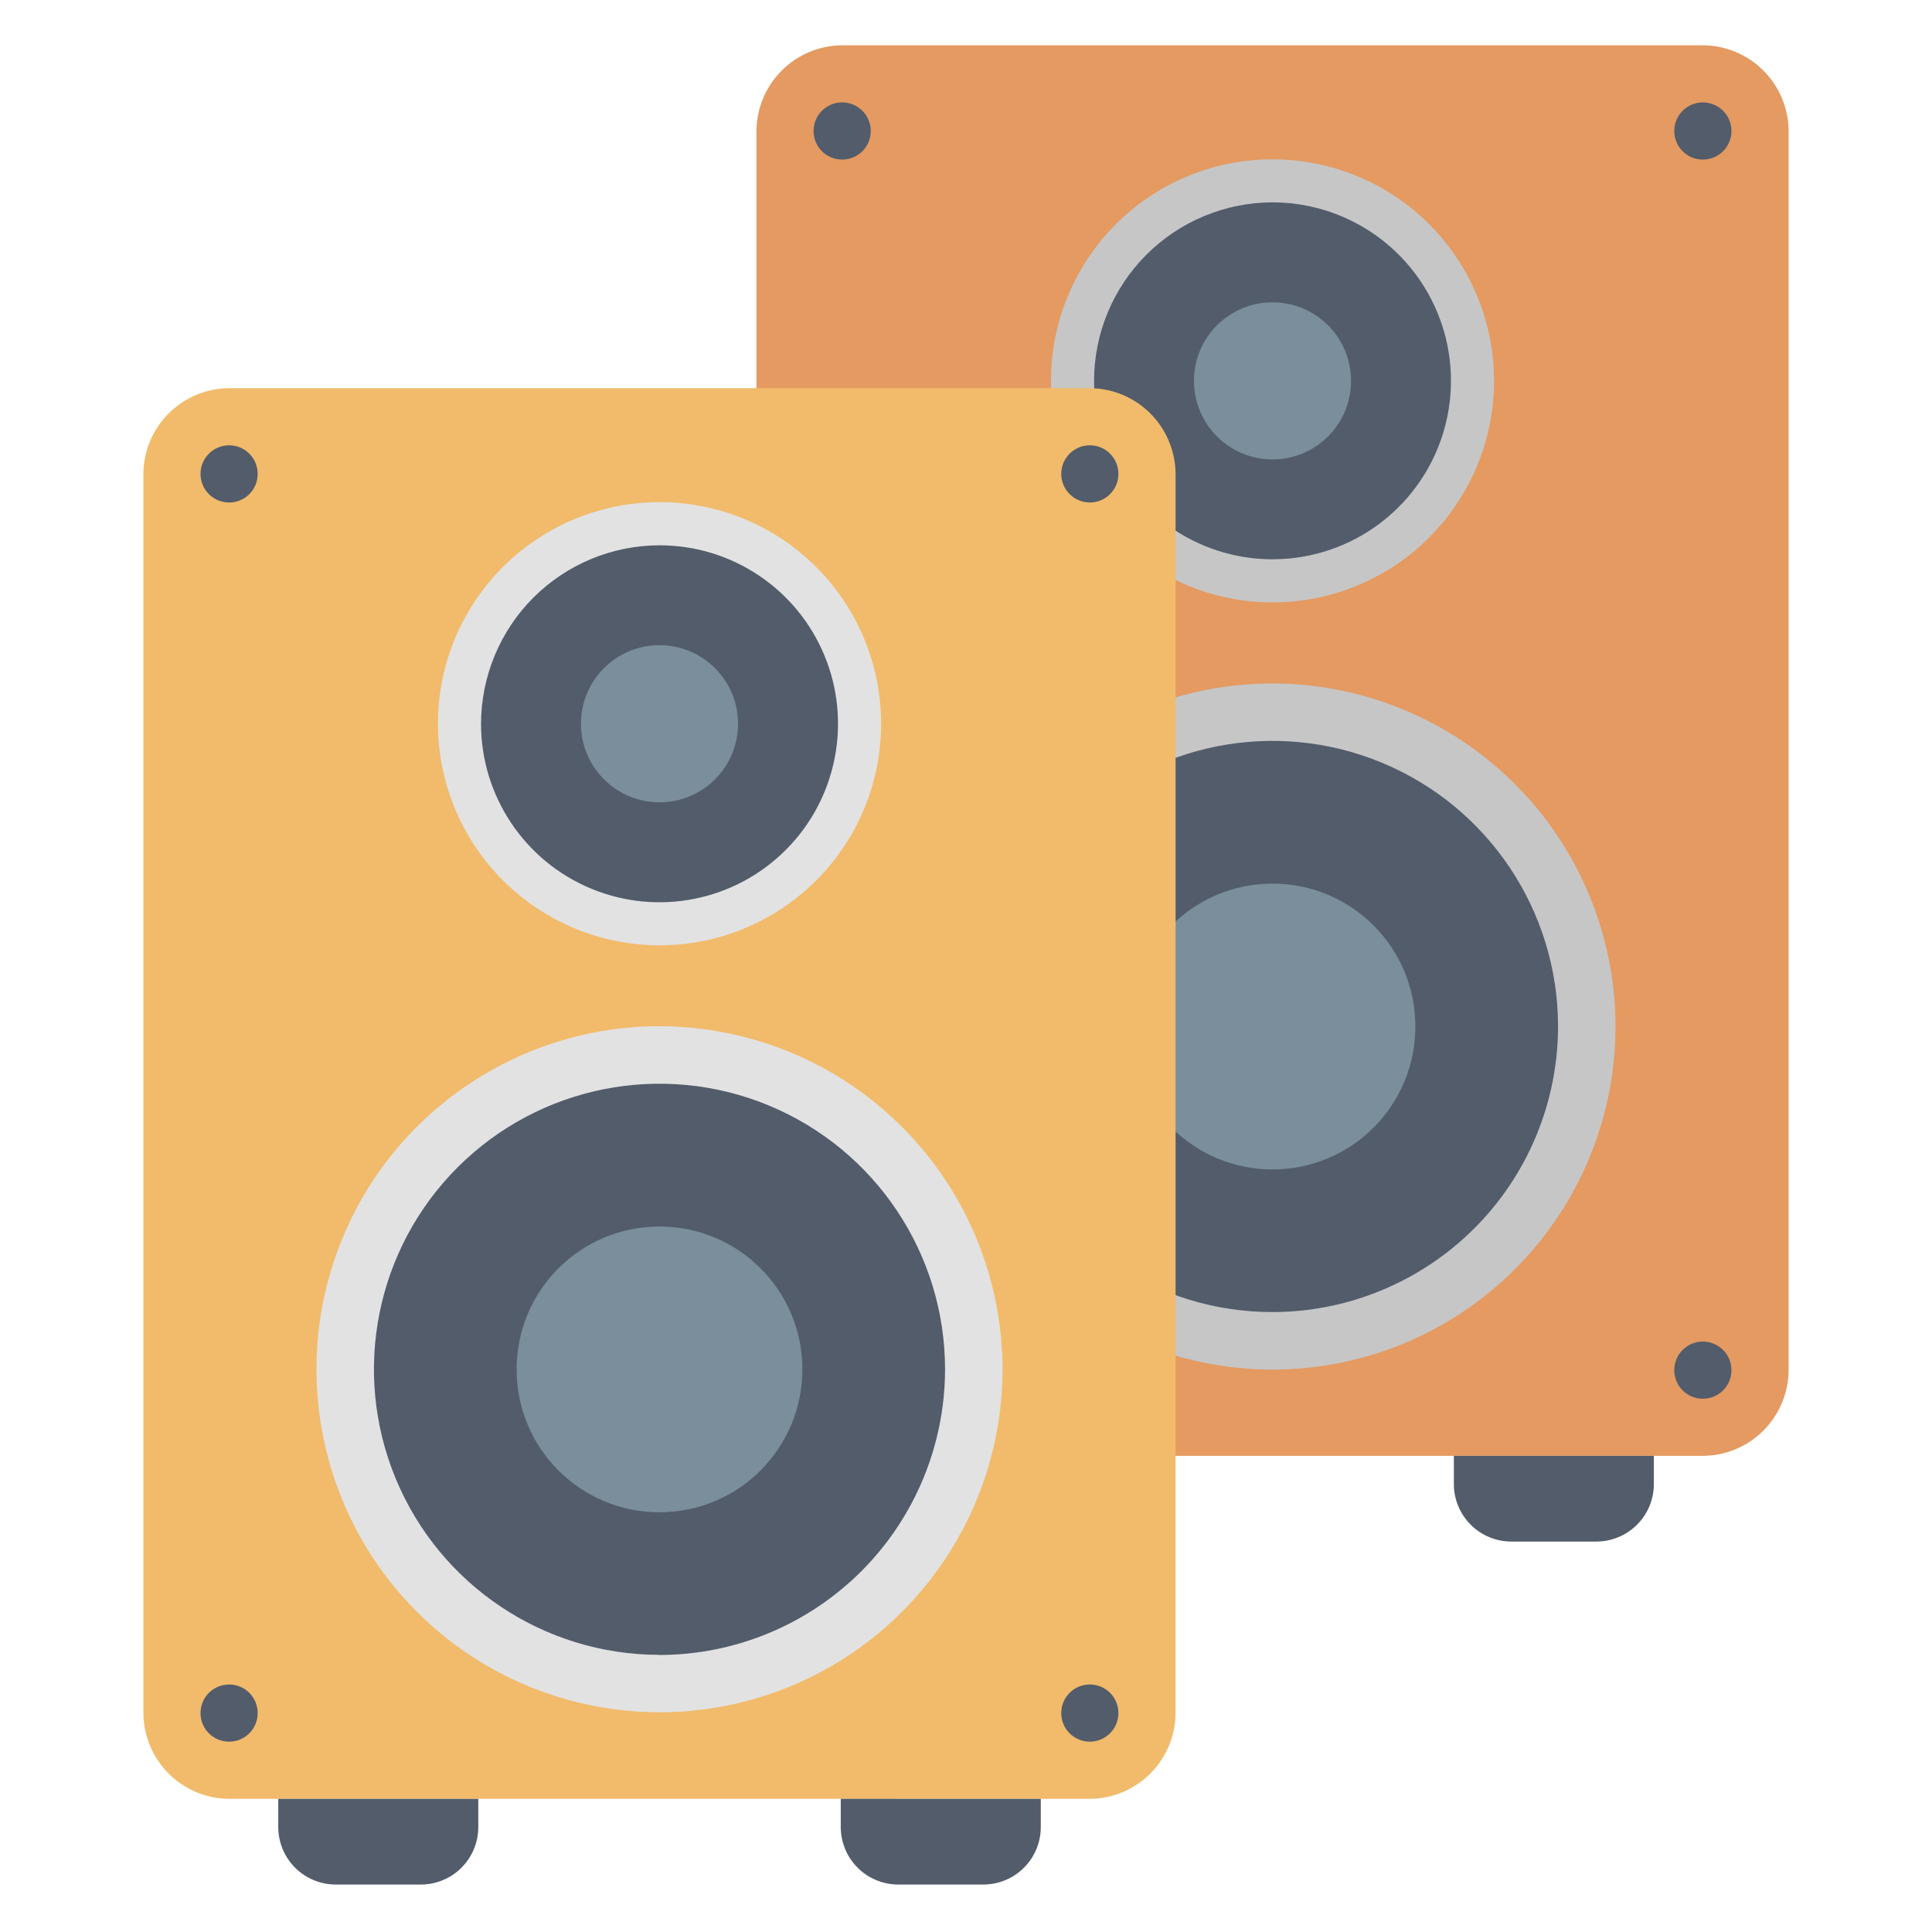 <svg version="1.2" baseProfile="tiny-ps" xmlns="http://www.w3.org/2000/svg" viewBox="0 0 512 512" width="512" height="512">
	<title>washing-svg</title>
	<style>
		tspan { white-space:pre }
		.shp0 { fill: #e49a61 } 
		.shp1 { fill: #525c6b } 
		.shp2 { fill: #c6c6c6 } 
		.shp3 { fill: #7a8e9b } 
		.shp4 { fill: #f1bb6b } 
		.shp5 { fill: #e2e2e2 } 
	</style>
	<g id="Layer">
		<g id="Layer">
			<g id="Layer">
				<g id="Layer">
					<path id="Layer" class="shp0" d="M451.15 12C454.15 12 457.12 12.59 459.9 13.74C462.67 14.89 465.19 16.57 467.31 18.69C469.43 20.81 471.11 23.33 472.26 26.1C473.41 28.88 474 31.85 474 34.85L474 362.98C474 365.98 473.41 368.95 472.26 371.72C471.11 374.49 469.43 377.01 467.31 379.13C465.19 381.25 462.67 382.94 459.9 384.08C457.12 385.23 454.15 385.82 451.15 385.82L223.32 385.82C220.32 385.82 217.35 385.23 214.58 384.08C211.81 382.94 209.29 381.25 207.17 379.13C205.04 377.01 203.36 374.49 202.21 371.72C201.07 368.95 200.47 365.98 200.47 362.98L200.47 34.85C200.47 31.85 201.07 28.88 202.21 26.11C203.36 23.34 205.04 20.82 207.16 18.7C209.28 16.57 211.8 14.89 214.57 13.74C217.34 12.59 220.31 12 223.31 12L451.15 12L451.15 12Z" />
					<g id="Layer">
						<path id="Layer" class="shp1" d="M236.21 385.83L289.22 385.83L289.22 393.31C289.22 395.31 288.82 397.29 288.06 399.14C287.29 400.98 286.17 402.66 284.75 404.08C283.34 405.49 281.66 406.61 279.81 407.38C277.96 408.15 275.98 408.54 273.98 408.54L251.44 408.54C249.44 408.54 247.46 408.15 245.61 407.38C243.76 406.61 242.08 405.49 240.67 404.08C239.26 402.66 238.13 400.98 237.37 399.14C236.6 397.29 236.21 395.31 236.21 393.31L236.21 385.83Z" />
						<path id="Layer" class="shp1" d="M438.29 385.82L438.29 393.3C438.29 395.3 437.89 397.28 437.13 399.13C436.36 400.97 435.24 402.65 433.82 404.07C432.41 405.48 430.73 406.6 428.88 407.37C427.04 408.13 425.05 408.53 423.05 408.53L400.52 408.53C398.52 408.53 396.54 408.13 394.69 407.37C392.84 406.6 391.16 405.48 389.75 404.07C388.34 402.65 387.21 400.97 386.45 399.13C385.68 397.28 385.29 395.3 385.29 393.3L385.29 385.82L438.29 385.82Z" />
					</g>
				</g>
				<g id="Layer">
					<path id="Layer" class="shp1" d="M223.18 42.29C218.99 42.29 215.6 38.91 215.6 34.72C215.6 30.53 218.99 27.14 223.18 27.14C227.37 27.14 230.76 30.53 230.76 34.72C230.76 38.91 227.37 42.29 223.18 42.29Z" />
					<path id="Layer" class="shp1" d="M451.27 42.29C447.08 42.29 443.7 38.91 443.7 34.72C443.7 30.53 447.08 27.14 451.27 27.14C455.46 27.14 458.85 30.53 458.85 34.72C458.85 38.91 455.46 42.29 451.27 42.29Z" />
					<path id="Layer" class="shp1" d="M223.18 370.68C218.99 370.68 215.6 367.3 215.6 363.11C215.6 358.92 218.99 355.53 223.18 355.53C227.37 355.53 230.76 358.92 230.76 363.11C230.76 367.3 227.37 370.68 223.18 370.68Z" />
					<path id="Layer" class="shp1" d="M451.27 370.68C447.08 370.68 443.7 367.3 443.7 363.11C443.7 358.92 447.08 355.53 451.27 355.53C455.46 355.53 458.85 358.92 458.85 363.11C458.85 367.3 455.46 370.68 451.27 370.68Z" />
				</g>
			</g>
			<g id="Layer">
				<g id="Layer">
					<path id="Layer" class="shp1" d="M337.23 355.34C291.16 355.34 253.93 318.1 253.93 272.04C253.93 225.98 291.16 188.74 337.23 188.74C383.29 188.74 420.53 225.98 420.53 272.04C420.53 318.1 383.29 355.34 337.23 355.34Z" />
					<path id="Layer" class="shp1" d="M337.23 153.94C307.91 153.94 284.22 130.25 284.22 100.93C284.22 71.62 307.91 47.93 337.23 47.93C366.54 47.93 390.23 71.62 390.23 100.93C390.23 130.25 366.54 153.94 337.23 153.94Z" />
				</g>
				<g id="Layer">
					<path id="Layer" fill-rule="evenodd" class="shp2" d="M337.23 181.13C349.16 181.14 360.98 183.5 372 188.08C383.02 192.65 393.04 199.35 401.48 207.79C409.92 216.23 416.61 226.24 421.18 237.27C425.76 248.29 428.12 260.11 428.13 272.04C428.13 308.81 405.98 341.96 372.01 356.04C338.03 370.11 298.93 362.33 272.93 336.32C246.93 310.32 239.15 271.21 253.23 237.24C267.3 203.27 300.45 181.12 337.23 181.13ZM337.23 347.71C347.16 347.7 357 345.74 366.17 341.93C375.35 338.12 383.69 332.55 390.71 325.52C397.74 318.5 403.31 310.16 407.12 300.99C410.92 291.81 412.89 281.97 412.9 272.04C412.9 241.43 394.47 213.83 366.18 202.11C337.9 190.39 305.35 196.87 283.7 218.51C262.05 240.16 255.58 272.72 267.3 301C279.01 329.28 306.61 347.72 337.23 347.71Z" />
					<path id="Layer" fill-rule="evenodd" class="shp2" d="M337.23 159.65C329.52 159.64 321.89 158.11 314.77 155.16C307.65 152.21 301.18 147.88 295.73 142.43C290.28 136.99 285.96 130.52 283 123.4C280.05 116.28 278.52 108.65 278.51 100.94C278.51 77.2 292.81 55.78 314.75 46.69C336.69 37.6 361.95 42.62 378.74 59.41C395.53 76.2 400.56 101.46 391.47 123.4C382.39 145.34 360.98 159.65 337.23 159.65ZM337.23 53.63C331.02 53.64 324.87 54.87 319.14 57.25C313.4 59.63 308.19 63.12 303.8 67.51C299.41 71.9 295.93 77.11 293.55 82.84C291.17 88.58 289.94 94.73 289.94 100.93C289.94 120.06 301.47 137.3 319.14 144.62C336.81 151.93 357.15 147.89 370.67 134.36C384.19 120.83 388.24 100.49 380.92 82.82C373.6 65.15 356.35 53.63 337.23 53.63Z" />
				</g>
				<g id="Layer">
					<path id="Layer" class="shp3" d="M337.23 309.91C316.29 309.91 299.36 292.98 299.36 272.04C299.36 251.1 316.29 234.17 337.23 234.17C358.17 234.17 375.09 251.1 375.09 272.04C375.09 292.98 358.17 309.91 337.23 309.91Z" />
					<path id="Layer" class="shp3" d="M337.23 121.75C325.72 121.75 316.41 112.45 316.41 100.93C316.41 89.42 325.72 80.12 337.23 80.12C348.74 80.12 358.04 89.42 358.04 100.93C358.04 112.45 348.74 121.75 337.23 121.75Z" />
				</g>
			</g>
		</g>
		<g id="Layer">
			<g id="Layer">
				<g id="Layer">
					<path id="Layer" class="shp4" d="M288.69 102.87C291.69 102.87 294.66 103.46 297.44 104.61C300.21 105.76 302.73 107.44 304.85 109.57C306.97 111.69 308.66 114.21 309.8 116.98C310.95 119.76 311.54 122.73 311.54 125.73L311.54 453.86C311.54 456.86 310.94 459.83 309.8 462.6C308.65 465.37 306.97 467.89 304.84 470.02C302.72 472.14 300.2 473.82 297.43 474.97C294.66 476.12 291.69 476.71 288.69 476.71L60.85 476.71C57.85 476.71 54.88 476.12 52.1 474.97C49.33 473.82 46.81 472.14 44.69 470.02C42.57 467.89 40.89 465.37 39.74 462.6C38.59 459.83 38 456.86 38 453.86L38 125.73C38 122.73 38.59 119.76 39.73 116.98C40.88 114.21 42.56 111.69 44.69 109.57C46.81 107.44 49.33 105.76 52.1 104.61C54.87 103.46 57.85 102.87 60.85 102.87L288.69 102.87L288.69 102.87Z" />
					<g id="Layer">
						<path id="Layer" class="shp1" d="M73.74 476.72L126.75 476.72L126.75 484.19C126.75 486.19 126.36 488.17 125.59 490.02C124.83 491.87 123.7 493.55 122.29 494.96C120.88 496.38 119.2 497.5 117.35 498.26C115.5 499.03 113.52 499.42 111.52 499.42L88.98 499.42C86.98 499.42 85 499.03 83.15 498.26C81.3 497.5 79.62 496.38 78.21 494.96C76.79 493.55 75.67 491.87 74.9 490.02C74.14 488.17 73.74 486.19 73.74 484.19L73.74 476.72Z" />
						<path id="Layer" class="shp1" d="M275.82 476.72L275.82 484.19C275.82 486.19 275.43 488.17 274.66 490.02C273.9 491.87 272.77 493.55 271.36 494.96C269.95 496.38 268.27 497.5 266.42 498.26C264.57 499.03 262.59 499.42 260.59 499.42L238.05 499.42C236.05 499.42 234.07 499.03 232.22 498.26C230.37 497.5 228.69 496.38 227.28 494.96C225.86 493.55 224.74 491.87 223.97 490.02C223.21 488.17 222.81 486.19 222.81 484.19L222.81 476.71L275.82 476.72Z" />
					</g>
				</g>
				<g id="Layer">
					<path id="Layer" class="shp1" d="M60.72 133.17C56.53 133.17 53.14 129.78 53.14 125.59C53.14 121.4 56.53 118.01 60.72 118.01C64.91 118.01 68.29 121.4 68.29 125.59C68.29 129.78 64.91 133.17 60.72 133.17Z" />
					<path id="Layer" class="shp1" d="M296.39 125.71C296.33 129.9 292.88 133.23 288.7 133.16C284.51 133.09 281.18 129.65 281.24 125.46C281.31 121.28 284.75 117.94 288.94 118.01C293.13 118.08 296.46 121.52 296.39 125.71Z" />
					<path id="Layer" class="shp1" d="M60.72 461.56C56.53 461.56 53.14 458.17 53.14 453.98C53.14 449.79 56.53 446.41 60.72 446.41C64.91 446.41 68.29 449.79 68.29 453.98C68.29 458.17 64.91 461.56 60.72 461.56Z" />
					<path id="Layer" class="shp1" d="M296.39 454.1C296.32 458.29 292.88 461.62 288.69 461.56C284.51 461.49 281.17 458.05 281.24 453.86C281.31 449.67 284.75 446.34 288.94 446.41C293.13 446.48 296.46 449.92 296.39 454.1Z" />
				</g>
			</g>
			<g id="Layer">
				<g id="Layer">
					<path id="Layer" class="shp1" d="M174.77 446.19C128.71 446.19 91.48 408.96 91.48 362.9C91.48 316.85 128.71 279.62 174.77 279.62C220.83 279.62 258.06 316.85 258.06 362.9C258.06 408.96 220.83 446.19 174.77 446.19Z" />
					<path id="Layer" class="shp1" d="M174.77 244.81C145.46 244.81 121.77 221.11 121.77 191.8C121.77 162.49 145.46 138.79 174.77 138.79C204.09 138.79 227.78 162.49 227.78 191.8C227.78 221.11 204.09 244.81 174.77 244.81Z" />
				</g>
				<g id="Layer">
					<path id="Layer" fill-rule="evenodd" class="shp5" d="M174.77 271.96C186.71 271.97 198.52 274.34 209.55 278.91C220.57 283.48 230.58 290.18 239.02 298.62C247.46 307.06 254.16 317.08 258.73 328.1C263.3 339.12 265.66 350.94 265.68 362.87C265.67 399.64 243.52 432.78 209.55 446.85C175.58 460.92 136.49 453.14 110.49 427.14C84.49 401.14 76.72 362.04 90.79 328.07C104.86 294.11 138.01 271.96 174.77 271.96ZM174.77 438.59C184.71 438.57 194.55 436.61 203.72 432.8C212.9 428.99 221.24 423.41 228.27 416.39C235.29 409.36 240.86 401.02 244.67 391.84C248.47 382.66 250.44 372.82 250.45 362.88C250.45 332.28 232.02 304.68 203.74 292.96C175.46 281.25 142.91 287.72 121.27 309.36C99.62 331 93.15 363.55 104.86 391.83C116.57 420.11 144.17 438.55 174.77 438.55L174.77 438.59Z" />
					<path id="Layer" fill-rule="evenodd" class="shp5" d="M174.77 250.52C167.07 250.51 159.43 248.99 152.32 246.03C145.2 243.08 138.73 238.76 133.28 233.3C127.83 227.85 123.5 221.39 120.55 214.27C117.59 207.15 116.07 199.52 116.06 191.81C116.05 168.05 130.36 146.64 152.31 137.55C174.25 128.45 199.51 133.48 216.31 150.27C233.1 167.07 238.13 192.33 229.04 214.28C219.94 236.22 198.53 250.53 174.77 250.52ZM174.77 144.51C168.56 144.52 162.42 145.75 156.68 148.13C150.95 150.51 145.74 153.99 141.35 158.38C136.96 162.77 133.48 167.98 131.1 173.72C128.72 179.45 127.49 185.6 127.48 191.81C127.48 210.94 139.01 228.19 156.68 235.51C174.36 242.83 194.71 238.78 208.23 225.25C221.76 211.72 225.8 191.37 218.48 173.7C211.16 156.03 193.91 144.5 174.77 144.51Z" />
				</g>
				<g id="Layer">
					<path id="Layer" class="shp3" d="M174.77 400.77C153.83 400.77 136.91 383.84 136.91 362.9C136.91 341.96 153.83 325.04 174.77 325.04C195.71 325.04 212.64 341.96 212.64 362.9C212.64 383.84 195.71 400.77 174.77 400.77Z" />
					<path id="Layer" class="shp3" d="M174.77 212.62C163.26 212.62 153.96 203.31 153.96 191.8C153.96 180.29 163.26 170.98 174.77 170.98C186.28 170.98 195.59 180.29 195.59 191.8C195.59 203.31 186.28 212.62 174.77 212.62Z" />
				</g>
			</g>
		</g>
	</g>
</svg>